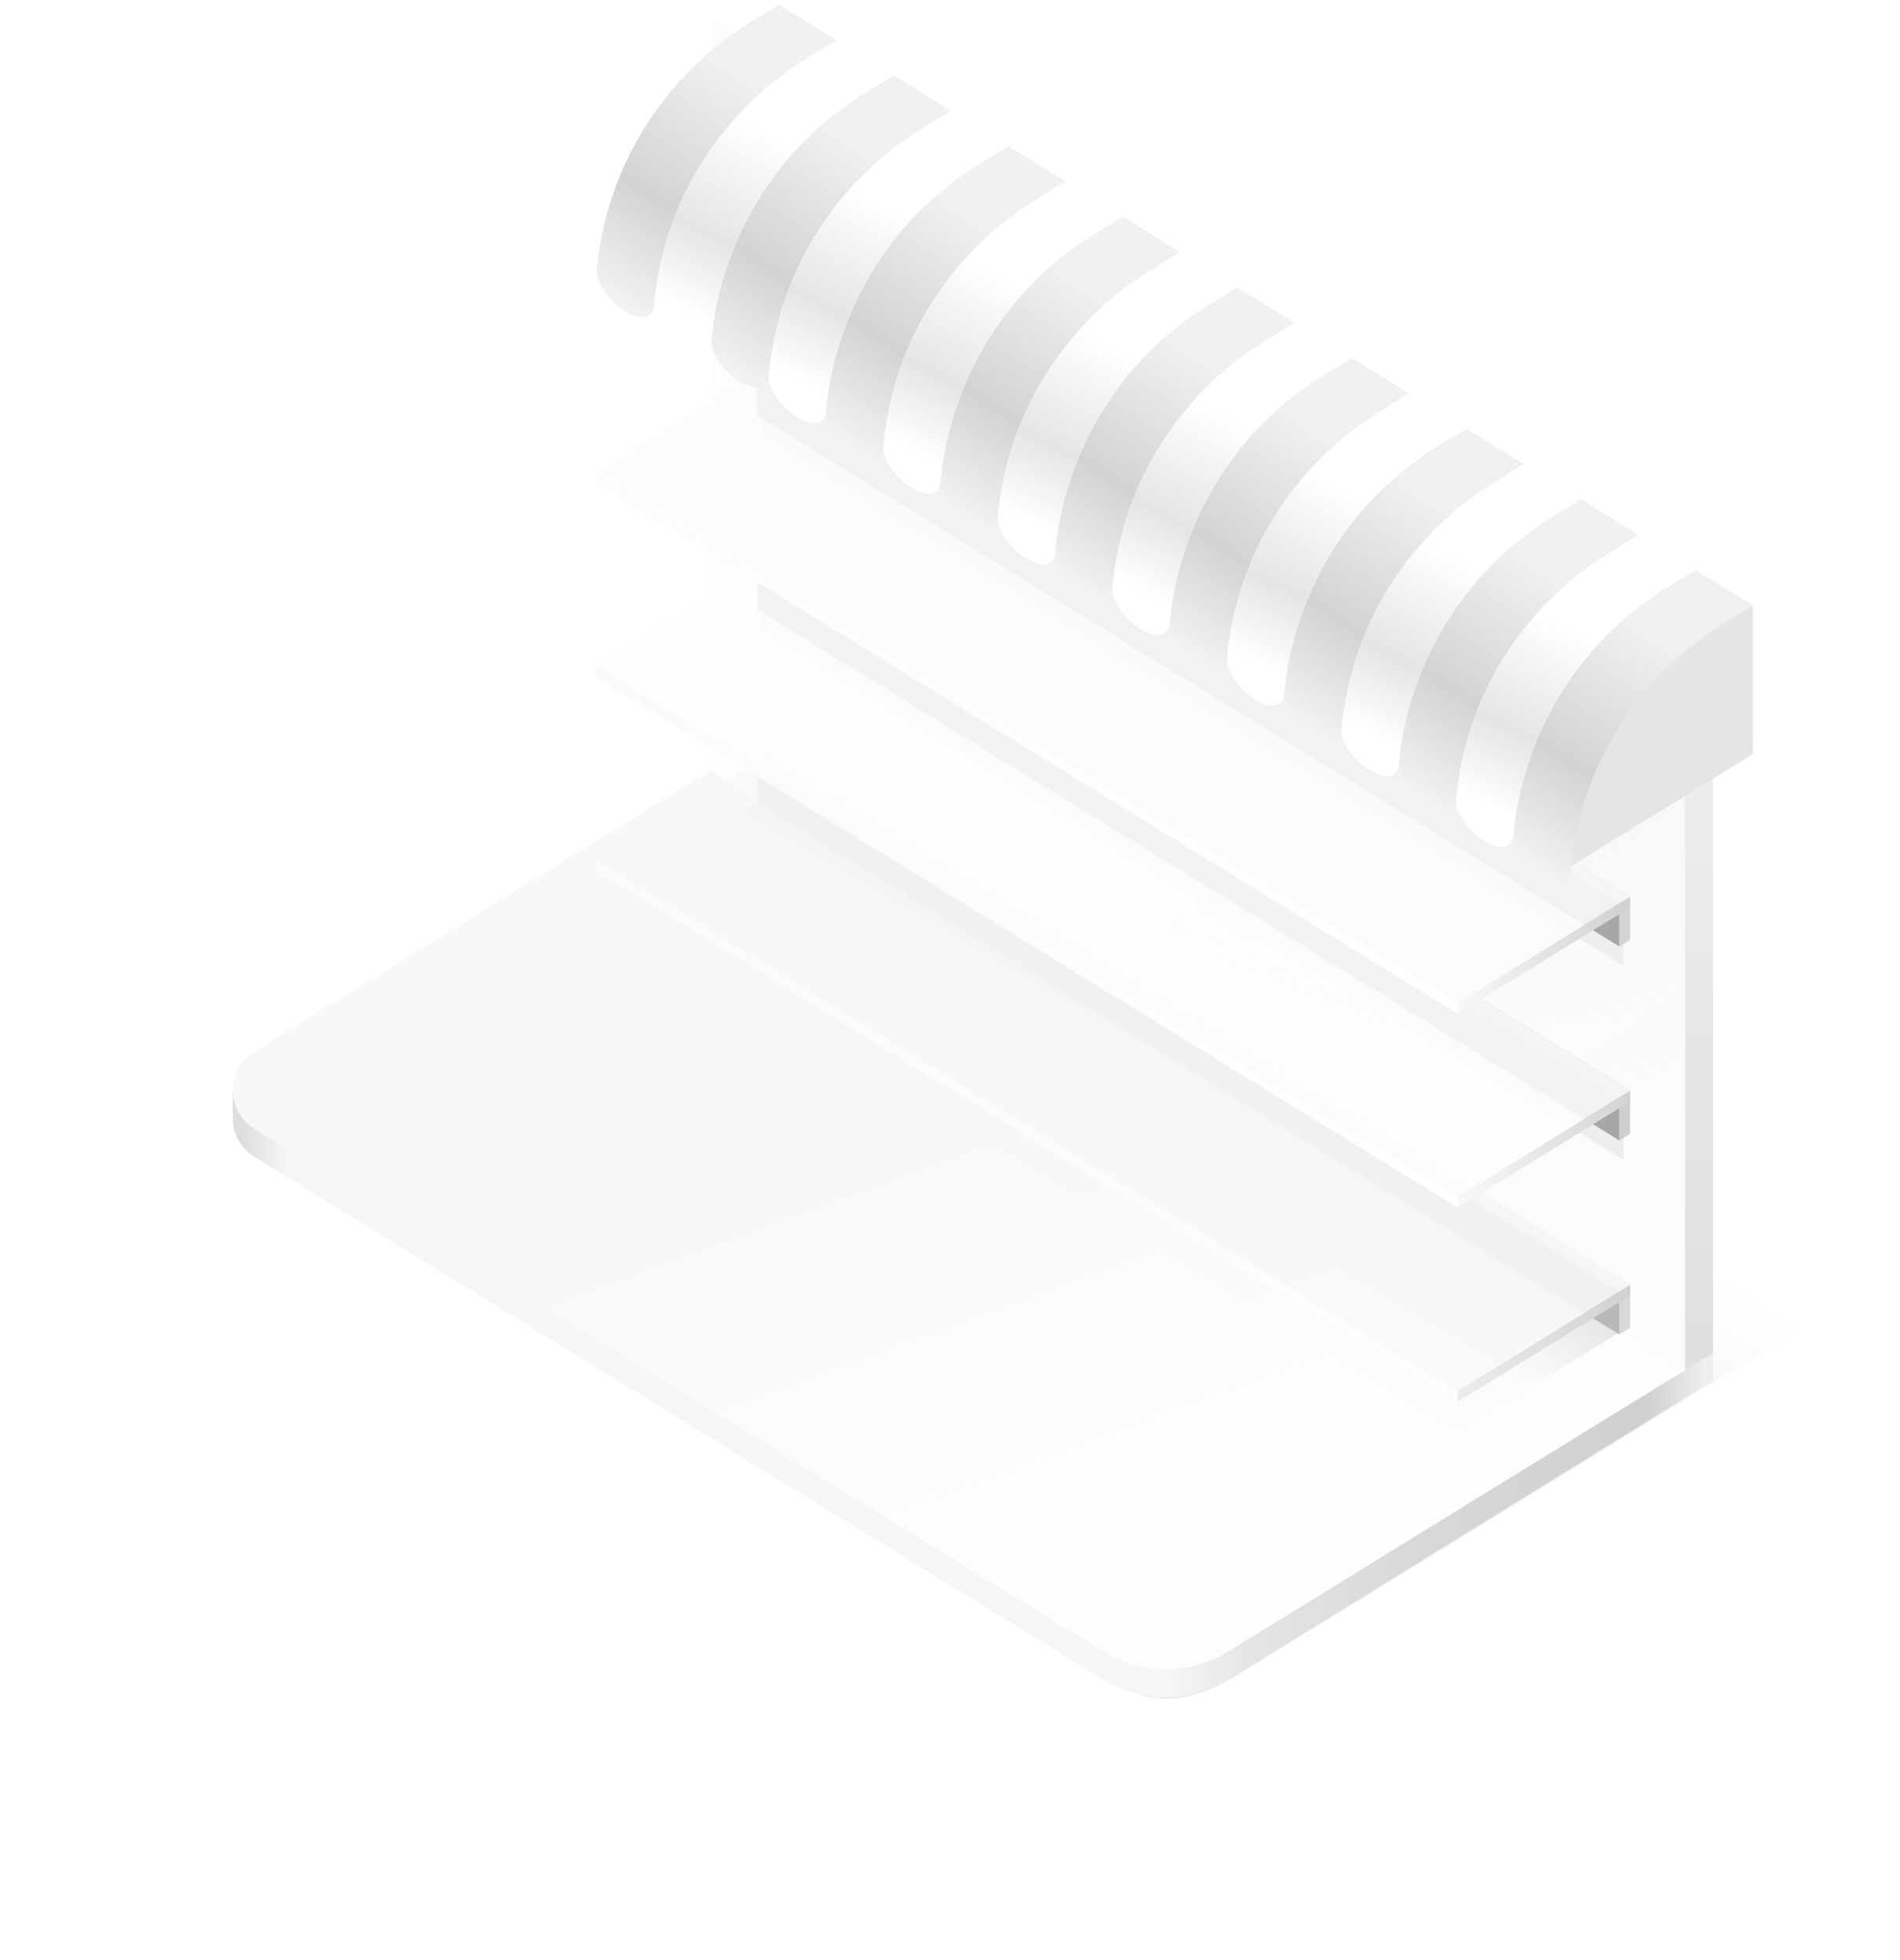<svg xmlns="http://www.w3.org/2000/svg" xmlns:xlink="http://www.w3.org/1999/xlink" viewBox="0 0 419 432">
  <defs/>
  <defs>
    <linearGradient id="a" x1="25.597%" x2="50.897%" y1="43.352%" y2="68.842%">
      <stop offset="0%" stop-color="#D0D0D0" stop-opacity="0"/>
      <stop offset="100%" stop-color="#DADADA"/>
    </linearGradient>
    <linearGradient id="c" x1="0%" x2="100%" y1="50%" y2="49.92%">
      <stop offset="0%" stop-color="#EFEFEF"/>
      <stop offset="4%" stop-color="#D0D0D0"/>
      <stop offset="19.595%" stop-color="#D8D8D8"/>
      <stop offset="31.054%" stop-color="#E5E5E5"/>
      <stop offset="36.486%" stop-color="#F6F6F6"/>
      <stop offset="96.802%" stop-color="#F6F6F6"/>
      <stop offset="99.569%" stop-color="#E1E1E1"/>
      <stop offset="100%" stop-color="#DEDEDE"/>
    </linearGradient>
    <linearGradient id="d" x1="24.152%" x2="43.626%" y1="69.144%" y2="35.582%">
      <stop offset="0%" stop-color="#FDFDFD"/>
      <stop offset="100%" stop-color="#F8F8F8"/>
    </linearGradient>
    <linearGradient id="e" x1="32.159%" x2="32.159%" y1="0%" y2="102.328%">
      <stop offset="0%" stop-color="#F1F1F1"/>
      <stop offset="100%" stop-color="#DEDEDE"/>
    </linearGradient>
    <linearGradient id="f" x1="24.039%" x2="75.961%" y1="100%" y2="0%">
      <stop offset="0%" stop-color="#FBFBFB"/>
      <stop offset="100%" stop-color="#FFF"/>
    </linearGradient>
    <linearGradient id="i" x1="24.152%" x2="76.495%" y1="68.952%" y2="31.048%">
      <stop offset="0%" stop-color="#D3DCFF"/>
      <stop offset="100%" stop-color="#FFF"/>
    </linearGradient>
    <linearGradient id="j" x1="18.125%" x2="33.125%" y1="54.171%" y2="70.076%">
      <stop offset="0%" stop-color="#6E6E6E"/>
      <stop offset="100%" stop-color="#F3F3F3" stop-opacity=".517"/>
    </linearGradient>
    <linearGradient id="l" x1="100%" x2="0%" y1="50%" y2="50%">
      <stop offset="0%" stop-color="#EDEDED"/>
      <stop offset="100%" stop-color="#D1D1D1"/>
    </linearGradient>
    <linearGradient id="m" x1="99.324%" x2="0%" y1="50%" y2="50%">
      <stop offset="0%" stop-color="#FBFBFB"/>
      <stop offset="100%" stop-color="#FDFDFD"/>
    </linearGradient>
    <linearGradient id="o" x1="100%" x2="0%" y1="50%" y2="50%">
      <stop offset="0%" stop-color="#F9F9F9"/>
      <stop offset="100%" stop-color="#D3D3D3"/>
    </linearGradient>
    <linearGradient id="p" x1="99.324%" x2="0%" y1="50%" y2="50%">
      <stop offset="0%" stop-color="#FAFAFA"/>
      <stop offset="100%" stop-color="#FFF"/>
    </linearGradient>
    <linearGradient id="r" x1="100%" x2="0%" y1="50%" y2="50%">
      <stop offset="0%" stop-color="#F9F9F9"/>
      <stop offset="100%" stop-color="#D0D0D0"/>
    </linearGradient>
    <linearGradient id="s" x1="99.324%" x2="0%" y1="50%" y2="50%">
      <stop offset="0%" stop-color="#FCFCFC"/>
      <stop offset="100%" stop-color="#FFF"/>
    </linearGradient>
    <linearGradient id="u" x1="7.432%" x2="0%" y1="69.802%" y2="62.252%">
      <stop offset="0%" stop-color="#5A5A5A" stop-opacity="0"/>
      <stop offset="100%" stop-color="#5F5F5F" stop-opacity=".21"/>
    </linearGradient>
    <linearGradient id="v" x1="50%" x2="50%" y1="0%" y2="100%">
      <stop offset="0%" stop-color="#E6E6E6"/>
      <stop offset="100%" stop-color="#E5E5E5"/>
    </linearGradient>
    <linearGradient id="w" x1="36.502%" x2="72.822%" y1="21.874%" y2="97.438%">
      <stop offset="0%" stop-color="#F1F1F1"/>
      <stop offset="59.462%" stop-color="#D3D3D3"/>
      <stop offset="100%" stop-color="#F2F2F2"/>
    </linearGradient>
    <linearGradient id="x" x1="50%" x2="71.624%" y1="28.961%" y2="86.941%">
      <stop offset="0%" stop-color="#FFF"/>
      <stop offset="60.135%" stop-color="#E5E5E6"/>
      <stop offset="100%" stop-color="#FFF"/>
    </linearGradient>
    <filter id="b" width="101.6%" height="102.5%" x="-.8%" y="-1.2%" filterUnits="objectBoundingBox">
      <feGaussianBlur in="SourceGraphic" stdDeviation=".95"/>
    </filter>
    <filter id="k" width="116.3%" height="126.4%" x="-8.1%" y="-13.2%" filterUnits="objectBoundingBox">
      <feGaussianBlur in="SourceGraphic" stdDeviation="6.178"/>
    </filter>
    <filter id="n" width="110.5%" height="115.8%" x="-5.2%" y="-7.9%" filterUnits="objectBoundingBox">
      <feGaussianBlur in="SourceGraphic" stdDeviation="1.908 -2.725"/>
    </filter>
    <filter id="q" width="110.5%" height="115.8%" x="-5.2%" y="-7.9%" filterUnits="objectBoundingBox">
      <feGaussianBlur in="SourceGraphic" stdDeviation="1.908 -2.725"/>
    </filter>
    <path id="g" d="M6.178 302.079l214.79-132.238V3.996L6.178 136.234z"/>
    <path id="t" d="M0 117.278L190.08.253l38.016 23.405-190.08 117.025z"/>
    <radialGradient id="h" cx="43.805%" cy="23.688%" r="58.745%" fx="43.805%" fy="23.688%" gradientTransform="matrix(.783 .448 -.947 .86 .32 -.163)">
      <stop offset="0%" stop-color="#E8E8E8" stop-opacity=".427"/>
      <stop offset="100%" stop-color="#DFDFDF" stop-opacity="0"/>
    </radialGradient>
  </defs>
  <g fill="none" fill-rule="evenodd">
    <path fill="url(#a)" fill-opacity=".55" d="M0 279.635v-8.187l217.036-127.585 142.043 90.532c1.16.714 3.267 1.71 6.323 2.99.019 3.916.019 6.744 0 8.482a13.226 13.226 0 01-1.974 6.81 13.288 13.288 0 01-4.349 4.348L176.96 369.291c-11.189 6.889-19.522 6.889-30.71 0L0 279.635z" filter="url(#b)" transform="matrix(-1 0 0 1 419 0)"/>
    <path fill="url(#c)" d="M0 304.424v-6.149l214.79-126.09 106.898 65.813c.871.537 2.454 1.285 4.749 2.245.014 2.942.014 5.066 0 6.37a9.933 9.933 0 01-1.483 5.115 9.98 9.98 0 01-3.266 3.266L134.403 370.298a26.136 26.136 0 01-27.404 0L0 304.424z" transform="matrix(-1 0 0 1 377.77 0)"/>
    <path fill="url(#d)" d="M0 298.246l214.79-132.238 106.898 65.813c4.694 2.89 6.156 9.036 3.266 13.73a9.98 9.98 0 01-3.266 3.265L134.403 364.121a26.136 26.136 0 01-27.404 0L0 298.246z" transform="matrix(-1 0 0 1 377.77 0)"/>
    <path fill="url(#e)" d="M6.178 302.079L0 298.275V132.431l6.178 3.803z" transform="matrix(-1 0 0 1 377.77 0)"/>
    <g transform="matrix(-1 0 0 1 377.77 0)">
      <use fill="url(#f)" xlink:href="#g"/>
      <use fill="url(#h)" xlink:href="#g"/>
    </g>
    <path fill="url(#i)" d="M0 132.431L214.79.192l6.178 3.804L6.178 136.234z" transform="matrix(-1 0 0 1 377.77 0)"/>
    <g>
      <path fill="url(#j)" d="M0 126.307L190.08 9.282l38.016 23.405-190.08 117.025z" filter="url(#k)" opacity=".61" transform="matrix(-1 0 0 1 359.475 165.936)"/>
      <path fill="#D8D8D8" d="M357.099 294.18l2.376-1.462v-9.504l-2.376 1.463z"/>
      <path fill="#B9B9B9" d="M357.099 294.18l-190.08-117.024v-9.504l190.08 117.025z"/>
      <path fill="#E3E3E3" d="M359.475 283.214l-190.08-117.025-2.376 1.463 190.08 117.025z"/>
      <path fill="url(#l)" d="M38.016 143.059L0 119.654v-2.376l38.016 23.405z" transform="matrix(-1 0 0 1 359.475 165.936)"/>
      <path fill="url(#m)" d="M38.016 143.059l190.08-117.025v-2.376L38.016 140.683z" transform="matrix(-1 0 0 1 359.475 165.936)"/>
      <path fill="#F8F8F8" d="M359.475 283.214l-190.08-117.025-38.016 23.405 190.08 117.025z" opacity=".89"/>
    </g>
    <g>
      <path fill="#909090" d="M1.426 132.521l190.08-117.025V5.992L1.426 123.017z" filter="url(#n)" opacity=".34" transform="matrix(-1 0 0 1 359.475 123.168)"/>
      <path fill="#CFCFCF" d="M357.099 251.413l2.376-1.463v-9.504l-2.376 1.463z"/>
      <path fill="#A7A7A7" d="M357.099 251.413l-190.08-117.025v-9.504l190.08 117.025z"/>
      <path fill="#B4B4B4" d="M359.475 240.446L169.395 123.42l-2.376 1.463 190.08 117.025z"/>
      <path fill="url(#o)" d="M38.016 143.059L0 119.654v-2.376l38.016 23.405z" transform="matrix(-1 0 0 1 359.475 123.168)"/>
      <path fill="url(#p)" d="M38.016 143.059l190.08-117.025v-2.376L38.016 140.683z" transform="matrix(-1 0 0 1 359.475 123.168)"/>
      <path fill="#FCFCFC" d="M359.475 240.446L169.395 123.42l-38.016 23.405 190.08 117.025z" opacity=".89"/>
    </g>
    <g>
      <path fill="#9A9A9A" d="M1.426 132.521l190.08-117.025V5.992L1.426 123.017z" filter="url(#q)" opacity=".34" transform="matrix(-1 0 0 1 359.475 80.4)"/>
      <path fill="#D3D3D3" d="M357.099 208.645l2.376-1.463v-9.504l-2.376 1.463z"/>
      <path fill="#A7A7A7" d="M357.099 208.645L167.019 91.62v-9.504l190.08 117.025z"/>
      <path fill="#C8C8C8" d="M359.475 197.678L169.395 80.653l-2.376 1.463 190.08 117.025z"/>
      <path fill="url(#r)" d="M38.016 143.059L0 119.654v-2.376l38.016 23.405z" transform="matrix(-1 0 0 1 359.475 80.4)"/>
      <path fill="url(#s)" d="M38.016 143.059l190.08-117.025v-2.376L38.016 140.683z" transform="matrix(-1 0 0 1 359.475 80.4)"/>
      <g opacity=".89" transform="matrix(-1 0 0 1 359.475 80.4)">
        <use fill="#FCFCFC" xlink:href="#t"/>
        <use fill="url(#u)" xlink:href="#t"/>
      </g>
    </g>
    <g>
      <path fill="url(#v)" d="M40.17 189.949L0 165.218v-32.815c11.482 5.733 20.749 13.55 27.8 23.45 7.05 9.9 11.173 21.265 12.37 34.096z" transform="matrix(-1 0 0 1 386.561 1.041)"/>
      <path fill="url(#w)" fill-rule="nonzero" d="M52.832 183.01a71.968 71.968 0 00-33.919-54.526l-6.279-3.866c-.249.158-4.46 2.754-12.634 7.789l6.483 3.99a71.498 71.498 0 0133.716 54.398c.579 6.978 12.782-1.188 12.633-7.784z" transform="matrix(-1 0 0 1 386.561 1.041)"/>
      <path fill="url(#x)" fill-rule="nonzero" d="M65.466 175.222a71.968 71.968 0 00-33.919-54.527l-6.279-3.865c-.249.157-4.46 2.753-12.634 7.789l6.482 3.99a71.498 71.498 0 0133.717 54.398c.578 6.978 12.781-1.188 12.633-7.785z" transform="matrix(-1 0 0 1 386.561 1.041)"/>
      <path fill="url(#w)" fill-rule="nonzero" d="M78.099 167.434a71.968 71.968 0 00-33.92-54.527l-6.278-3.865c-.25.157-4.46 2.753-12.634 7.788l6.482 3.991a71.498 71.498 0 0133.717 54.398c.578 6.978 12.781-1.188 12.633-7.785z" transform="matrix(-1 0 0 1 386.561 1.041)"/>
      <path fill="url(#x)" fill-rule="nonzero" d="M90.733 159.646a71.968 71.968 0 00-33.92-54.527l-6.278-3.866c-.25.158-4.46 2.754-12.635 7.789l6.483 3.99A71.498 71.498 0 0178.1 167.43c.578 6.978 12.78-1.188 12.633-7.784z" transform="matrix(-1 0 0 1 386.561 1.041)"/>
      <path fill="url(#w)" fill-rule="nonzero" d="M103.363 151.856A71.968 71.968 0 0069.444 97.33l-6.279-3.865c-.249.157-4.46 2.753-12.634 7.788l6.482 3.991a71.498 71.498 0 0133.717 54.398c.578 6.978 12.781-1.188 12.633-7.785z" transform="matrix(-1 0 0 1 386.561 1.041)"/>
      <path fill="url(#x)" fill-rule="nonzero" d="M115.997 144.068a71.968 71.968 0 00-33.92-54.527L75.8 85.675c-.25.158-4.46 2.754-12.635 7.789l6.483 3.99a71.498 71.498 0 0133.717 54.398c.578 6.978 12.781-1.188 12.633-7.784z" transform="matrix(-1 0 0 1 386.561 1.041)"/>
      <path fill="url(#w)" fill-rule="nonzero" d="M128.63 136.279a71.968 71.968 0 00-33.92-54.527l-6.278-3.866c-.25.158-4.46 2.754-12.635 7.789l6.483 3.99a71.498 71.498 0 0133.717 54.398c.578 6.978 12.78-1.188 12.633-7.784z" transform="matrix(-1 0 0 1 386.561 1.041)"/>
      <path fill="url(#x)" fill-rule="nonzero" d="M141.263 128.49a71.968 71.968 0 00-33.919-54.527l-6.279-3.865c-.249.157-4.46 2.753-12.634 7.788l6.483 3.991a71.498 71.498 0 0133.716 54.398c.579 6.978 12.782-1.188 12.633-7.785z" transform="matrix(-1 0 0 1 386.561 1.041)"/>
      <path fill="url(#w)" fill-rule="nonzero" d="M153.896 120.702a71.968 71.968 0 00-33.919-54.527l-6.279-3.865c-.249.157-4.46 2.753-12.634 7.788l6.482 3.991a71.498 71.498 0 0133.717 54.398c.578 6.978 12.781-1.188 12.633-7.785z" transform="matrix(-1 0 0 1 386.561 1.041)"/>
      <path fill="url(#x)" fill-rule="nonzero" d="M166.53 112.914a71.968 71.968 0 00-33.92-54.527l-6.278-3.866c-.25.158-4.46 2.754-12.635 7.789l6.483 3.99a71.498 71.498 0 0133.717 54.398c.578 6.978 12.781-1.188 12.633-7.784z" transform="matrix(-1 0 0 1 386.561 1.041)"/>
      <path fill="url(#w)" fill-rule="nonzero" d="M179.16 105.124a71.968 71.968 0 00-33.919-54.527l-6.279-3.865c-.249.157-4.46 2.753-12.634 7.788l6.483 3.991a71.498 71.498 0 0133.716 54.398c.579 6.978 12.782-1.189 12.633-7.785z" transform="matrix(-1 0 0 1 386.561 1.041)"/>
      <path fill="url(#x)" fill-rule="nonzero" d="M191.794 97.336a71.968 71.968 0 00-33.919-54.527l-6.279-3.866c-.249.158-4.46 2.754-12.634 7.789l6.482 3.99a71.498 71.498 0 0133.717 54.398c.578 6.978 12.781-1.188 12.633-7.784z" transform="matrix(-1 0 0 1 386.561 1.041)"/>
      <path fill="url(#w)" fill-rule="nonzero" d="M204.429 89.547a71.968 71.968 0 00-33.92-54.527l-6.278-3.865c-.25.157-4.461 2.753-12.635 7.788l6.483 3.991a71.498 71.498 0 0133.716 54.398c.579 6.978 12.782-1.189 12.634-7.785z" transform="matrix(-1 0 0 1 386.561 1.041)"/>
      <path fill="url(#x)" fill-rule="nonzero" d="M217.062 81.759a71.968 71.968 0 00-33.919-54.527l-6.279-3.866c-.249.157-4.46 2.754-12.634 7.789l6.482 3.99a71.498 71.498 0 0133.717 54.398c.578 6.978 12.781-1.188 12.633-7.784z" transform="matrix(-1 0 0 1 386.561 1.041)"/>
      <path fill="url(#w)" fill-rule="nonzero" d="M229.693 73.969a71.968 71.968 0 00-33.92-54.527l-6.278-3.865c-.25.157-4.46 2.753-12.635 7.788l6.483 3.991a71.498 71.498 0 0133.717 54.398c.578 6.977 12.781-1.189 12.633-7.785z" transform="matrix(-1 0 0 1 386.561 1.041)"/>
      <path fill="url(#x)" fill-rule="nonzero" d="M242.326 66.18a71.968 71.968 0 00-33.919-54.526l-6.279-3.866c-.249.157-4.46 2.753-12.634 7.789l6.483 3.99a71.498 71.498 0 0133.716 54.398c.579 6.978 12.782-1.188 12.633-7.785z" transform="matrix(-1 0 0 1 386.561 1.041)"/>
      <path fill="url(#w)" fill-rule="nonzero" d="M254.96 58.392a71.968 71.968 0 00-33.918-54.527L214.762 0c-.248.157-4.46 2.753-12.634 7.789l6.483 3.99a71.498 71.498 0 0133.717 54.398c.578 6.978 12.781-1.188 12.633-7.785z" transform="matrix(-1 0 0 1 386.561 1.041)"/>
    </g>
  </g>
</svg>
